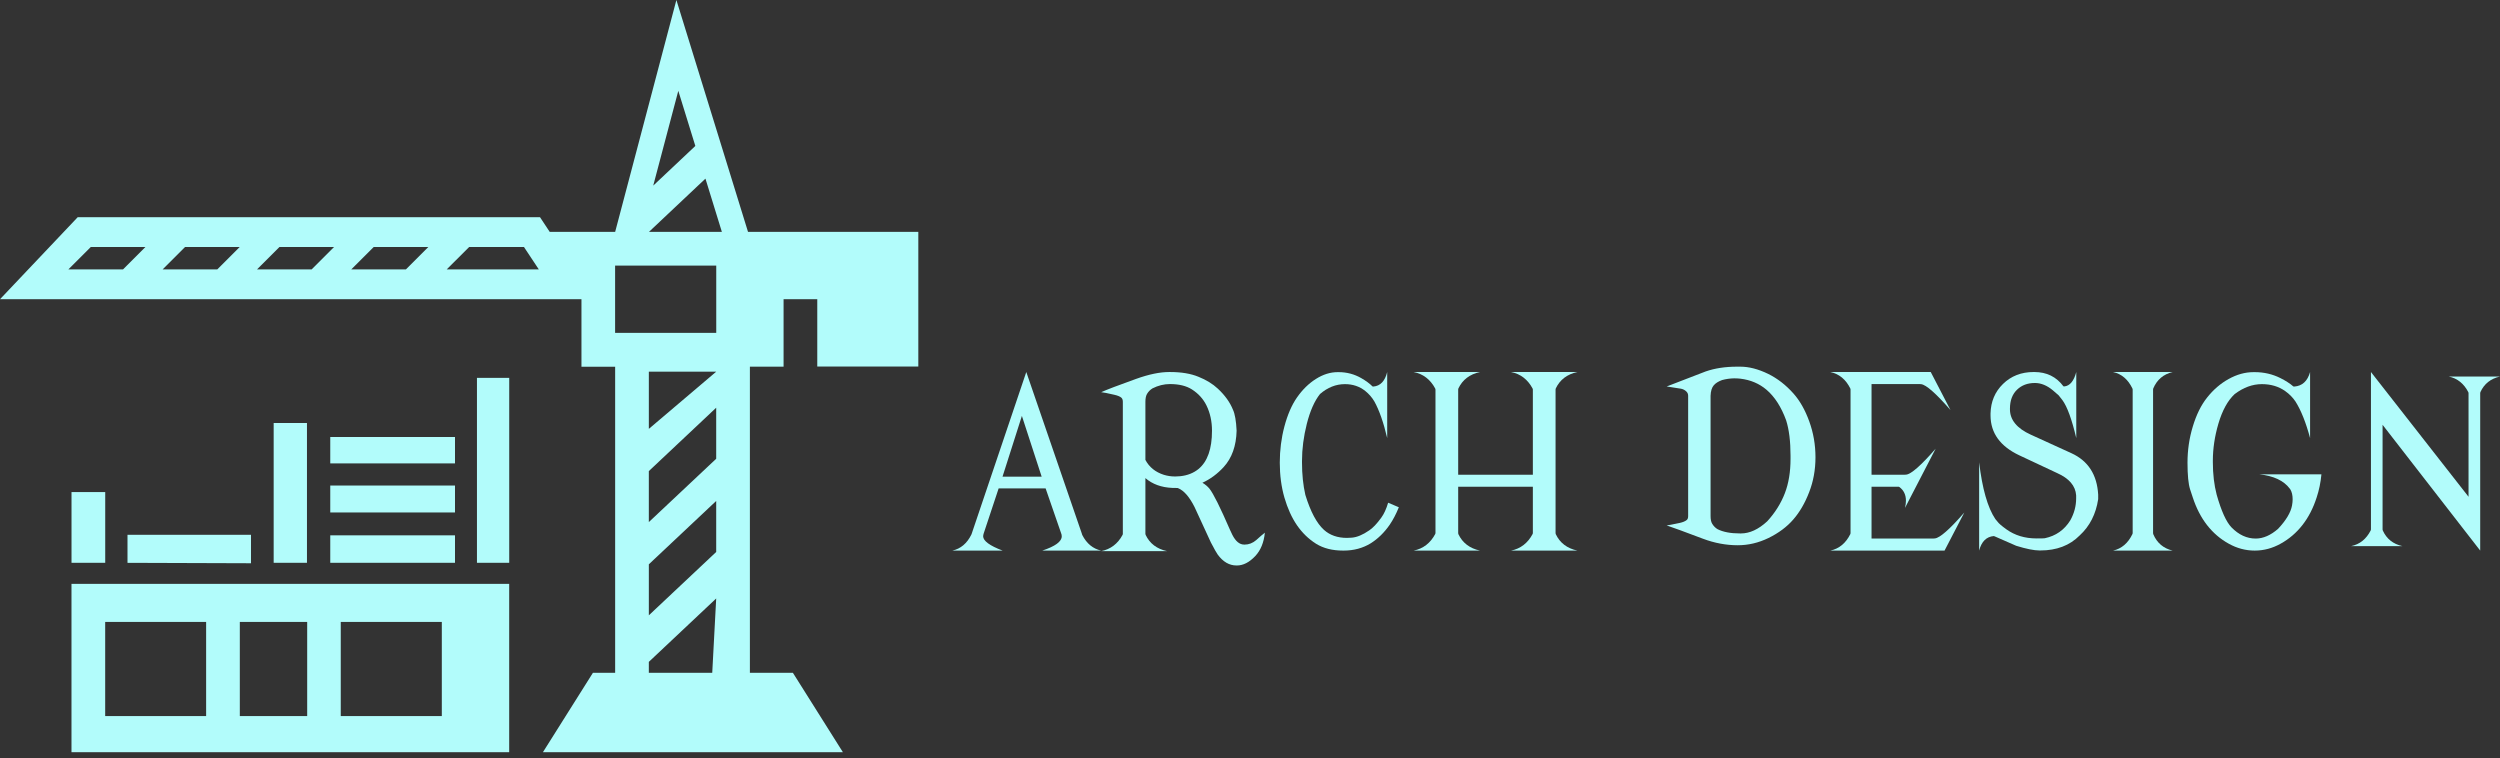<svg width="300" height="91" viewBox="0 0 300 91" fill="none" xmlns="http://www.w3.org/2000/svg">
<rect x="0" y="0" width="300" height="91" fill="#333333" stroke="none"/>
<path d="M114.285 66.071C115.287 65.849 116.049 65.204 116.571 64.135L116.61 64.026L123.154 44.643L129.817 64.026L129.83 64.071L129.87 64.195C130.392 65.224 131.149 65.849 132.142 66.071H125.075C126.631 65.555 127.409 64.984 127.409 64.359C127.409 64.296 127.401 64.226 127.387 64.15L127.347 64.026L125.475 58.611H119.836L118.039 64.026L118.003 64.165C117.986 64.221 117.977 64.281 117.977 64.344C117.977 64.906 118.756 65.482 120.315 66.071H114.285ZM120.302 57.201H125L122.627 49.909L120.302 57.201Z" fill="#B2FCFB"/>
<path d="M140.392 46.087C139.681 46.087 138.983 46.259 138.298 46.605C138.023 46.773 137.804 46.995 137.64 47.274C137.512 47.499 137.448 47.812 137.448 48.215V55.188C137.907 56.057 138.646 56.654 139.665 56.979C140.104 57.11 140.528 57.175 140.937 57.175H141.09C141.126 57.175 141.308 57.165 141.635 57.145C142.5 57.051 143.229 56.763 143.822 56.28C144.9 55.391 145.439 53.86 145.439 51.686C145.439 50.566 145.219 49.558 144.78 48.663C144.397 47.878 143.814 47.234 143.031 46.731C142.356 46.301 141.476 46.087 140.392 46.087ZM132.141 66.136C133.274 65.911 134.133 65.257 134.716 64.174L134.74 64.063V48.215C134.74 47.99 134.681 47.826 134.563 47.722C134.4 47.581 134.121 47.465 133.728 47.375C132.925 47.187 132.396 47.083 132.141 47.063C132.773 46.774 134.169 46.242 136.328 45.468C137.861 44.918 139.183 44.643 140.294 44.643H140.407C141.763 44.643 142.902 44.834 143.822 45.216C144.753 45.589 145.527 46.065 146.147 46.645C146.995 47.437 147.598 48.277 147.955 49.166C148.191 49.669 148.337 50.509 148.393 51.686C148.347 53.514 147.827 54.97 146.835 56.053C146.078 56.875 145.229 57.501 144.289 57.93C144.626 58.128 144.91 58.366 145.139 58.645C145.601 59.225 146.42 60.868 147.596 63.575L147.886 64.189C148.28 64.964 148.753 65.351 149.307 65.351H149.366C149.857 65.351 150.312 65.175 150.732 64.823C151.187 64.41 151.538 64.11 151.783 63.922C151.666 65.1 151.282 66.034 150.634 66.725C149.923 67.48 149.189 67.857 148.432 67.857H148.378C147.513 67.857 146.761 67.419 146.122 66.544C145.984 66.356 145.711 65.87 145.301 65.085L143.345 60.843C142.733 59.629 142.081 58.878 141.39 58.589L141.306 58.559C141.106 58.559 140.896 58.556 140.677 58.549C139.363 58.492 138.287 58.1 137.448 57.372V64.063L137.478 64.189C137.969 65.225 138.826 65.874 140.048 66.136H132.141Z" fill="#B2FCFB"/>
<path d="M154.125 59.694C153.758 58.413 153.574 57.021 153.574 55.52C153.574 54.021 153.758 52.577 154.125 51.188C154.505 49.761 155.008 48.6 155.634 47.703C156.291 46.76 157.045 46.019 157.898 45.48C158.762 44.932 159.634 44.657 160.514 44.657H160.64C161.613 44.657 162.515 44.896 163.347 45.372C163.916 45.7 164.368 46.034 164.702 46.372L164.801 46.387C165.642 46.315 166.196 45.733 166.464 44.643V52.572C166.027 50.706 165.515 49.242 164.928 48.181C164.645 47.698 164.28 47.278 163.834 46.919C163.148 46.371 162.334 46.096 161.395 46.096C160.313 46.096 159.317 46.491 158.404 47.279C157.741 48.111 157.213 49.303 156.818 50.857C156.433 52.385 156.24 53.872 156.24 55.317V55.495C156.24 56.921 156.374 58.219 156.642 59.388C157.262 61.402 158.008 62.802 158.878 63.587C159.592 64.228 160.511 64.548 161.634 64.548C161.827 64.548 162.024 64.538 162.226 64.519C162.847 64.466 163.542 64.174 164.313 63.642C164.741 63.359 165.218 62.856 165.746 62.133C166.08 61.677 166.357 61.074 166.577 60.325L167.86 60.872C167.541 61.667 167.172 62.372 166.753 62.986C166.105 63.916 165.351 64.652 164.49 65.194C163.541 65.779 162.455 66.071 161.232 66.071H161.169C159.886 66.071 158.804 65.797 157.925 65.248C157.036 64.69 156.273 63.949 155.634 63.025C155.008 62.112 154.505 61.002 154.125 59.694Z" fill="#B2FCFB"/>
<path d="M169.641 66.071C170.778 65.844 171.64 65.181 172.227 64.084L172.257 63.972V46.742L172.227 46.625C171.64 45.531 170.778 44.87 169.641 44.643H177.598C176.368 44.908 175.504 45.565 175.006 46.615L174.982 46.742V56.965H183.943V46.742L183.913 46.625C183.326 45.531 182.464 44.87 181.326 44.643H189.283C188.054 44.908 187.19 45.565 186.692 46.615L186.667 46.742V63.972L186.692 64.099C187.19 65.149 188.054 65.806 189.283 66.071H181.326C182.464 65.844 183.326 65.181 183.913 64.084L183.943 63.972V58.412H174.982V63.972L175.006 64.099C175.504 65.149 176.368 65.806 177.598 66.071H169.641Z" fill="#B2FCFB"/>
<path d="M206.646 45.608C206.2 45.772 205.868 45.983 205.65 46.239C205.415 46.512 205.288 46.933 205.269 47.502V61.927C205.269 62.328 205.332 62.634 205.459 62.844C205.632 63.13 205.85 63.351 206.113 63.505C206.784 63.844 207.686 64.013 208.819 64.013H208.911C209.963 64.013 211.014 63.528 212.066 62.558C213.007 61.532 213.713 60.406 214.185 59.18C214.638 58 214.864 56.627 214.864 55.062V54.707C214.864 52.968 214.688 51.544 214.336 50.436C213.747 48.828 212.963 47.607 211.983 46.772C211.114 46.032 210.067 45.588 208.843 45.44C208.609 45.414 208.36 45.401 208.096 45.401C207.598 45.41 207.114 45.48 206.646 45.608ZM200 63.051C200.143 63.042 200.667 62.941 201.572 62.751C201.943 62.668 202.22 62.553 202.402 62.405C202.52 62.317 202.578 62.157 202.578 61.927V47.502C202.578 47.291 202.507 47.117 202.363 46.979C202.171 46.795 201.945 46.681 201.685 46.639C200.741 46.481 200.179 46.394 200 46.377L204.673 44.577C205.77 44.192 207.03 44 208.452 44H208.833C209.875 44 210.988 44.288 212.173 44.863C213.29 45.412 214.301 46.195 215.206 47.211C215.977 48.072 216.612 49.19 217.11 50.564C217.608 51.935 217.857 53.37 217.857 54.87C217.857 56.372 217.603 57.773 217.095 59.072C216.597 60.364 215.967 61.449 215.206 62.327C214.434 63.221 213.438 63.965 212.217 64.561C211.029 65.139 209.8 65.429 208.531 65.429C207.127 65.429 205.733 65.167 204.346 64.644C202.191 63.829 200.742 63.298 200 63.051Z" fill="#B2FCFB"/>
<path d="M219.645 66.071C220.7 65.844 221.499 65.181 222.042 64.084L222.065 63.972V46.742L222.042 46.625C221.499 45.531 220.7 44.87 219.645 44.643H231.69L234.06 49.209C232.312 47.204 231.137 46.168 230.533 46.1L230.354 46.09H224.585V56.965H228.57L228.748 56.955C229.352 56.886 230.528 55.85 232.276 53.846L228.598 60.95C228.674 60.641 228.712 60.353 228.712 60.089C228.712 59.389 228.457 58.845 227.948 58.458L227.861 58.412H224.585V64.624H232.01L232.189 64.609C232.793 64.544 233.968 63.51 235.716 61.505L233.346 66.071H219.645Z" fill="#B2FCFB"/>
<path d="M237.496 55.48C237.872 58.644 238.518 60.911 239.436 62.281L239.692 62.587C239.836 62.797 240.194 63.108 240.765 63.518C241.783 64.248 242.988 64.612 244.381 64.612H244.439C244.991 64.612 245.303 64.604 245.373 64.588C246.696 64.312 247.715 63.599 248.431 62.449C248.903 61.608 249.138 60.725 249.138 59.802V59.443C249.058 58.299 248.296 57.407 246.851 56.766L242.292 54.627C240.022 53.55 238.88 51.968 238.864 49.881V49.61C238.899 48.191 239.398 47.011 240.361 46.072C241.337 45.119 242.561 44.643 244.035 44.643H244.117C245.6 44.643 246.765 45.214 247.612 46.358L247.718 46.372C248.389 46.3 248.867 45.724 249.153 44.643V52.572C248.617 50.312 248.063 48.794 247.492 48.019L247.039 47.442C246.904 47.314 246.672 47.112 246.341 46.836C245.651 46.261 244.945 45.968 244.222 45.959H244.184C243.317 45.959 242.606 46.225 242.051 46.757C241.48 47.306 241.194 48.065 241.194 49.034V49.113C241.194 50.384 242.025 51.399 243.688 52.158L248.565 54.381C250.575 55.298 251.647 56.959 251.782 59.364V59.896C251.512 61.69 250.771 63.144 249.557 64.257C248.37 65.457 246.797 66.056 244.839 66.056H244.733C244.088 66.056 243.158 65.869 241.945 65.495L239.436 64.395L239.263 64.326C238.371 64.399 237.782 64.98 237.496 66.071V55.48Z" fill="#B2FCFB"/>
<path d="M253.57 66.071C254.592 65.844 255.366 65.181 255.894 64.084L255.92 63.972V46.742L255.894 46.625C255.366 45.531 254.592 44.87 253.57 44.643H260.713C259.609 44.908 258.834 45.565 258.39 46.615L258.368 46.742V63.972L258.39 64.099C258.834 65.149 259.609 65.806 260.713 66.071H253.57Z" fill="#B2FCFB"/>
<path d="M263.134 59.699L262.815 58.733C262.605 58.092 262.5 57.021 262.5 55.52C262.5 54.021 262.711 52.577 263.134 51.188C263.564 49.761 264.138 48.6 264.856 47.703C265.602 46.76 266.463 46.019 267.439 45.48C268.423 44.932 269.418 44.657 270.425 44.657H270.564C271.674 44.657 272.704 44.896 273.653 45.372C274.302 45.7 274.818 46.034 275.199 46.372L275.318 46.387C276.274 46.315 276.904 45.733 277.21 44.643V52.572C276.712 50.706 276.127 49.242 275.457 48.181C275.134 47.698 274.718 47.278 274.209 46.919C273.426 46.371 272.498 46.096 271.425 46.096C270.298 46.096 269.208 46.496 268.156 47.294C267.324 48.069 266.673 49.257 266.202 50.857C265.762 52.365 265.542 53.842 265.542 55.288V55.465C265.542 56.891 265.695 58.191 266.001 59.364C266.558 61.328 267.151 62.636 267.78 63.287C268.653 64.18 269.621 64.627 270.683 64.627C271.58 64.627 272.474 64.239 273.364 63.464C274.33 62.439 274.89 61.501 275.045 60.65C275.093 60.387 275.117 60.141 275.117 59.911C275.117 59.434 275.026 59.042 274.844 58.733L274.771 58.634C274.053 57.675 272.833 57.103 271.111 56.919H278.571C278.479 57.898 278.288 58.823 277.999 59.694C277.58 60.992 277.006 62.102 276.277 63.025C275.559 63.939 274.698 64.675 273.694 65.233C272.7 65.792 271.657 66.071 270.564 66.071C269.474 66.071 268.433 65.793 267.439 65.238C266.443 64.686 265.582 63.949 264.856 63.025C264.128 62.092 263.554 60.983 263.134 59.699Z" fill="#B2FCFB"/>
<path d="M282.141 65.534C283.173 65.318 283.955 64.689 284.487 63.647L284.514 63.54V44.643L296.224 59.611V47.178L296.202 47.067C295.667 46.028 294.883 45.401 293.851 45.185H299.998C298.882 45.436 298.098 46.06 297.647 47.057L297.624 47.178V66.071L285.909 50.977V63.54L285.936 63.661C286.385 64.658 287.167 65.282 288.283 65.534H282.141Z" fill="#B2FCFB"/>
<path d="M8.578 70.066V90.262H61.102V70.066L8.578 70.066ZM24.735 85.93H12.622V74.629H24.735V85.93ZM36.862 85.93H28.778V74.629H36.862V85.93ZM53.018 85.93H40.891V74.629H53.018V85.93ZM57.235 45.346H61.107V67.54H57.235V45.346ZM39.632 58.267H54.6V61.494H39.632L39.632 58.267ZM39.632 52.443H54.6V55.608H39.632L39.632 52.443ZM39.632 64.239H54.6V67.54H39.632L39.632 64.239ZM32.84 50.761H36.836V67.54H32.84V50.761ZM30.119 67.59V64.177H15.299V67.54L30.119 67.59ZM8.582 59.046H12.627V67.54H8.582V59.046Z" fill="#B2FCFB"/>
<path d="M89.763 27.828L81.167 0L73.818 27.828H65.968L64.801 26.063H9.326L0 35.907H69.775V44.005H73.818V80.734H71.152L65.149 90.267H101.149L95.146 80.734H89.987V44.004H94.029V35.907H98.073V43.988H110.198V27.828H89.763ZM14.767 32.324H8.209L10.896 29.64H17.449L14.767 32.324ZM26.079 32.324H19.521L22.208 29.64H28.762L26.079 32.324ZM37.403 32.324H30.846L33.534 29.64H40.088L37.403 32.324ZM48.715 32.324H42.157L44.845 29.64H51.399L48.715 32.324ZM53.61 32.324L56.299 29.64H62.876L64.654 32.324H53.61ZM81.396 10.899L83.44 17.514L78.388 22.273L81.396 10.899ZM73.812 39.943V31.872H85.95V39.943H73.812ZM85.945 44.601L77.861 51.464V44.601H85.945ZM85.469 80.733H77.859V79.425L85.944 71.816L85.469 80.733ZM85.945 66.234L77.861 73.838V67.717L85.945 60.113V66.234ZM85.945 55.049L77.859 62.651V56.532L85.944 48.925V55.049L85.945 55.049ZM77.871 27.828L84.653 21.436L86.625 27.828H77.871Z" fill="#B2FCFB"/>
</svg>

